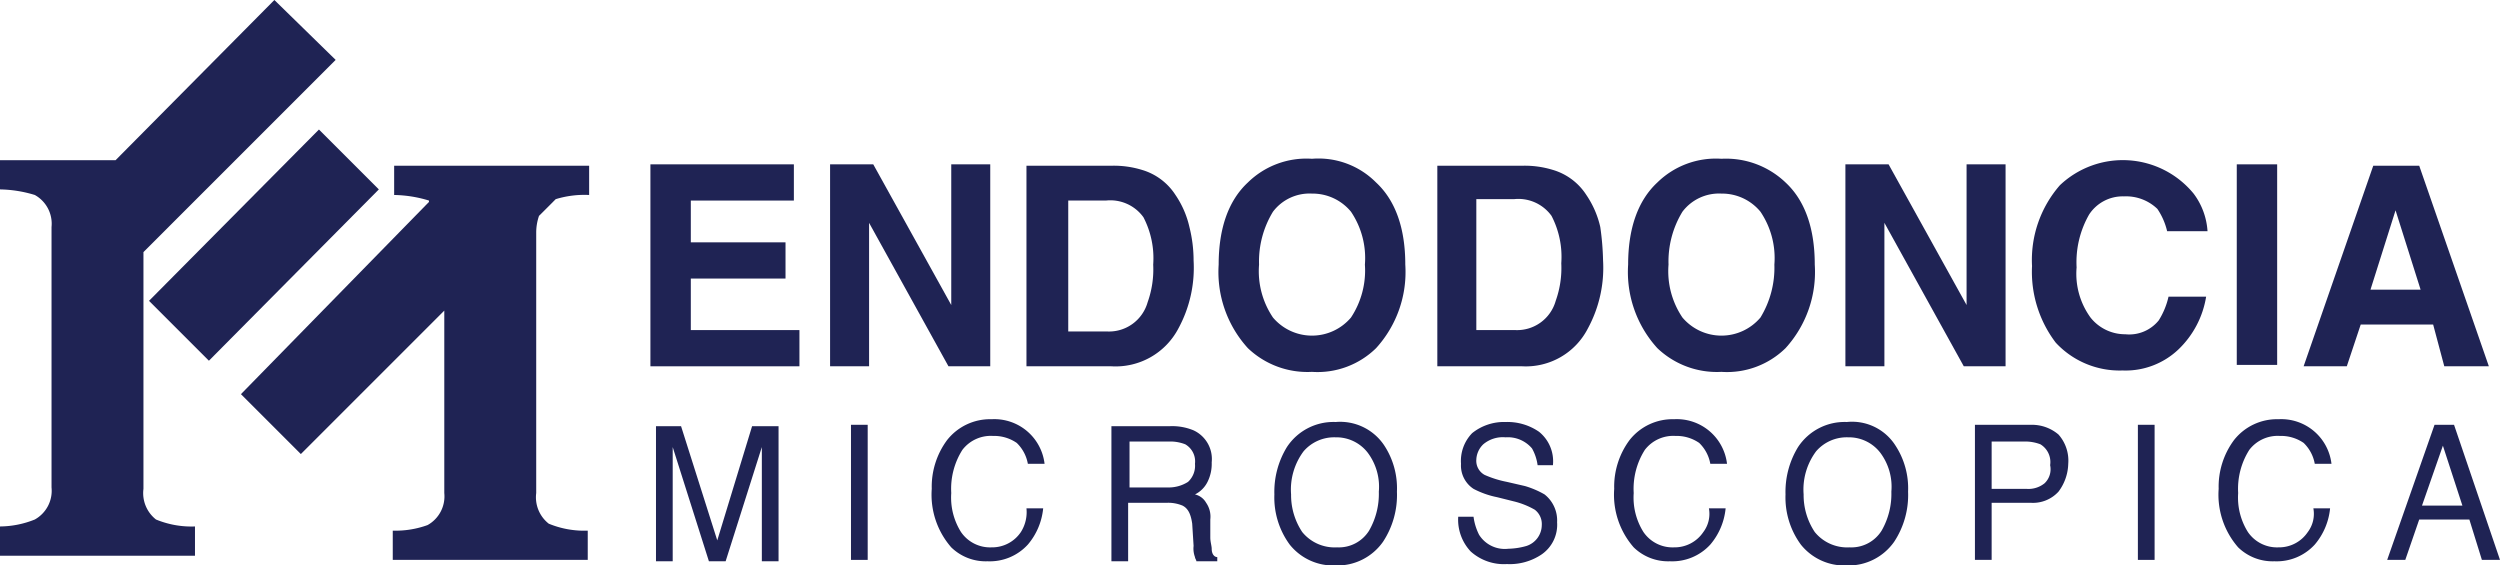 <svg xmlns="http://www.w3.org/2000/svg" viewBox="0 0 179.5 40.6"><defs><style>.cls-1,.cls-2{fill:#1f2354;}.cls-2{fill-rule:evenodd;}</style></defs><title>logo-endodoncia-microscopica</title><g id="Layer_2" data-name="Layer 2"><g id="Layer_1-2" data-name="Layer 1"><rect class="cls-1" x="160.6" y="11.8" width="2.9" height="14.4"/><polygon class="cls-2" points="135.6 11.8 132.5 11.8 132.5 26.3 135.3 26.3 135.3 16 141 26.3 144 26.3 144 11.8 141.2 11.8 141.2 21.9 135.6 11.8"/><polygon class="cls-2" points="71.1 26.3 71.1 11.8 68.3 11.8 68.3 21.9 62.7 11.8 59.6 11.8 59.6 26.3 62.4 26.3 62.4 16 68.1 26.3 71.1 26.3"/><path class="cls-2" d="M94.2,11.4a6,6,0,0,0-4.6,1.7c-1.4,1.3-2.1,3.3-2.1,5.9a8.12,8.12,0,0,0,2.1,6,6.19,6.19,0,0,0,4.6,1.7A6,6,0,0,0,98.8,25a8.12,8.12,0,0,0,2.1-6c0-2.6-.7-4.6-2.1-5.9A5.82,5.82,0,0,0,94.2,11.4ZM97,22.8a3.67,3.67,0,0,1-5.6,0,5.94,5.94,0,0,1-1-3.8,6.86,6.86,0,0,1,1-3.8,3.29,3.29,0,0,1,2.8-1.3A3.57,3.57,0,0,1,97,15.2,5.94,5.94,0,0,1,98,19,6.13,6.13,0,0,1,97,22.8Z"/><path class="cls-2" d="M84.6,23.6a9.13,9.13,0,0,0,1.1-4.9,9.86,9.86,0,0,0-.3-2.4,6.71,6.71,0,0,0-1-2.3A4.3,4.3,0,0,0,82,12.2a6.87,6.87,0,0,0-2.2-.3H73.7V26.3h6.1A5.09,5.09,0,0,0,84.6,23.6Zm-7.9.2V14.4h2.7a2.93,2.93,0,0,1,2.7,1.2,6.39,6.39,0,0,1,.7,3.4,7,7,0,0,1-.4,2.7,2.88,2.88,0,0,1-2.9,2.1Z"/><polygon class="cls-2" points="49.6 20 56.4 20 56.4 17.4 49.6 17.4 49.6 14.4 57 14.4 57 11.8 46.7 11.8 46.7 26.3 57.4 26.3 57.4 23.7 49.6 23.7 49.6 20"/><path class="cls-2" d="M155.7,21.3A5.44,5.44,0,0,1,155,23a2.72,2.72,0,0,1-2.4,1,3.17,3.17,0,0,1-2.5-1.2,5.34,5.34,0,0,1-1-3.6,6.89,6.89,0,0,1,.9-3.8,2.88,2.88,0,0,1,2.5-1.3,3.24,3.24,0,0,1,2.4.9,4.79,4.79,0,0,1,.7,1.6h2.9a5,5,0,0,0-1-2.7,6.57,6.57,0,0,0-9.6-.6,8.16,8.16,0,0,0-2,5.8,8.41,8.41,0,0,0,1.7,5.5,6.25,6.25,0,0,0,4.8,2,5.51,5.51,0,0,0,4-1.5,6.71,6.71,0,0,0,2-3.8Z"/><path class="cls-2" d="M130.3,19c0-2.6-.7-4.6-2.1-5.9a6.19,6.19,0,0,0-4.6-1.7,6,6,0,0,0-4.6,1.7c-1.4,1.3-2.1,3.3-2.1,5.9a8.12,8.12,0,0,0,2.1,6,6.19,6.19,0,0,0,4.6,1.7,6,6,0,0,0,4.6-1.7A8.12,8.12,0,0,0,130.3,19Zm-3.9,3.8a3.67,3.67,0,0,1-5.6,0,5.94,5.94,0,0,1-1-3.8,6.86,6.86,0,0,1,1-3.8,3.29,3.29,0,0,1,2.8-1.3,3.57,3.57,0,0,1,2.8,1.3,5.94,5.94,0,0,1,1,3.8A6.86,6.86,0,0,1,126.4,22.8Z"/><path class="cls-2" d="M114.9,16.3a6.71,6.71,0,0,0-1-2.3,4.3,4.3,0,0,0-2.4-1.8,6.87,6.87,0,0,0-2.2-.3h-6.1V26.3h6.1a5,5,0,0,0,4.7-2.7,9.13,9.13,0,0,0,1.1-4.9A19.42,19.42,0,0,0,114.9,16.3Zm-3.2,5.3a2.88,2.88,0,0,1-2.9,2.1H106V14.3h2.7a2.93,2.93,0,0,1,2.7,1.2,6.39,6.39,0,0,1,.7,3.4A7,7,0,0,1,111.7,21.6Z"/><path class="cls-2" d="M175.5,26.3h3.2l-5-14.4h-3.3l-5,14.4h3.1l1-3h5.2Zm-5.3-5.5,1.8-5.7,1.8,5.7Z"/><path class="cls-2" d="M145.9,30.5h-4.1v9.7H143V36.1h2.8a2.48,2.48,0,0,0,2-.8,3.46,3.46,0,0,0,.7-2,2.82,2.82,0,0,0-.7-2.1A2.94,2.94,0,0,0,145.9,30.5Zm.9,4.2a1.84,1.84,0,0,1-1.3.4H143V31.7h2.4a3.09,3.09,0,0,1,1.1.2,1.49,1.49,0,0,1,.7,1.5A1.39,1.39,0,0,1,146.8,34.7Z"/><rect class="cls-1" x="61.1" y="30.5" width="1.2" height="9.7"/><path class="cls-2" d="M165.7,38.2a2.48,2.48,0,0,1-2.1,1.1,2.53,2.53,0,0,1-2.2-1.1,4.65,4.65,0,0,1-.7-2.8,5.22,5.22,0,0,1,.8-3.1,2.57,2.57,0,0,1,2.2-1,2.86,2.86,0,0,1,1.7.5,2.75,2.75,0,0,1,.8,1.5h1.2a3.63,3.63,0,0,0-3.8-3.2,3.93,3.93,0,0,0-3.2,1.5,5.62,5.62,0,0,0-1.1,3.5,5.74,5.74,0,0,0,1.4,4.2,3.54,3.54,0,0,0,2.6,1,3.7,3.7,0,0,0,2.9-1.2,4.71,4.71,0,0,0,1.1-2.6h-1.2A2.17,2.17,0,0,1,165.7,38.2Z"/><path class="cls-2" d="M51.5,38.8l-2.6-8.2H47.1v9.7h1.2V32.1l2.6,8.2h1.2l2.6-8.2v8.2h1.2V30.6H54Z"/><rect class="cls-1" x="153.5" y="30.5" width="1.2" height="9.7"/><path class="cls-2" d="M122.3,38.2a2.48,2.48,0,0,1-2.1,1.1,2.53,2.53,0,0,1-2.2-1.1,4.65,4.65,0,0,1-.7-2.8,5.22,5.22,0,0,1,.8-3.1,2.57,2.57,0,0,1,2.2-1,2.86,2.86,0,0,1,1.7.5,2.75,2.75,0,0,1,.8,1.5H124a3.63,3.63,0,0,0-3.8-3.2,3.93,3.93,0,0,0-3.2,1.5,5.62,5.62,0,0,0-1.1,3.5,5.74,5.74,0,0,0,1.4,4.2,3.54,3.54,0,0,0,2.6,1,3.7,3.7,0,0,0,2.9-1.2,4.71,4.71,0,0,0,1.1-2.6h-1.2A2.17,2.17,0,0,1,122.3,38.2Z"/><path class="cls-2" d="M95.9,30.3a4,4,0,0,0-3.5,1.8,6.16,6.16,0,0,0-.9,3.4,5.72,5.72,0,0,0,1.1,3.6,4,4,0,0,0,3.3,1.5,4,4,0,0,0,3.4-1.7,6.09,6.09,0,0,0,1-3.6,5.6,5.6,0,0,0-.9-3.3A3.8,3.8,0,0,0,95.9,30.3Zm2.4,7.8A2.56,2.56,0,0,1,96,39.3a3,3,0,0,1-2.5-1.1,4.78,4.78,0,0,1-.8-2.7,4.59,4.59,0,0,1,.9-3.1,2.9,2.9,0,0,1,2.3-1,2.84,2.84,0,0,1,2.3,1.1,4.07,4.07,0,0,1,.8,2.8A5.3,5.3,0,0,1,98.3,38.1Z"/><path class="cls-2" d="M174.8,30.5l-3.4,9.7h1.3l1-2.9h3.6l.9,2.9h1.3l-3.3-9.7Zm-.9,5.8,1.5-4.3,1.4,4.3Z"/><path class="cls-2" d="M109.5,34.9l-1.3-.3a7.48,7.48,0,0,1-1.6-.5A1.15,1.15,0,0,1,106,33a1.61,1.61,0,0,1,.5-1.1,2.17,2.17,0,0,1,1.6-.5,2.27,2.27,0,0,1,1.9.8,3.37,3.37,0,0,1,.4,1.2h1.1a2.72,2.72,0,0,0-1-2.4,4,4,0,0,0-2.4-.7,3.65,3.65,0,0,0-2.4.8,2.86,2.86,0,0,0-.8,2.2,2,2,0,0,0,.9,1.8,6.29,6.29,0,0,0,1.7.6l1.2.3a5.71,5.71,0,0,1,1.5.6,1.29,1.29,0,0,1,.5,1.1,1.59,1.59,0,0,1-1.1,1.5,5.07,5.07,0,0,1-1.3.2,2.18,2.18,0,0,1-2.1-1,4,4,0,0,1-.4-1.3h-1.1a3.33,3.33,0,0,0,.9,2.5,3.57,3.57,0,0,0,2.6.9,4.09,4.09,0,0,0,2.5-.7,2.59,2.59,0,0,0,1.1-2.3,2.38,2.38,0,0,0-.9-2A6.45,6.45,0,0,0,109.5,34.9Z"/><path class="cls-2" d="M132.6,30.3a4,4,0,0,0-3.5,1.8,6.16,6.16,0,0,0-.9,3.4,5.72,5.72,0,0,0,1.1,3.6,4,4,0,0,0,3.3,1.5,4,4,0,0,0,3.4-1.7,6.09,6.09,0,0,0,1-3.6,5.6,5.6,0,0,0-.9-3.3A3.69,3.69,0,0,0,132.6,30.3Zm2.5,7.8a2.56,2.56,0,0,1-2.3,1.2,3,3,0,0,1-2.5-1.1,4.78,4.78,0,0,1-.8-2.7,4.59,4.59,0,0,1,.9-3.1,2.9,2.9,0,0,1,2.3-1,2.84,2.84,0,0,1,2.3,1.1,4.07,4.07,0,0,1,.8,2.8A5.3,5.3,0,0,1,135.1,38.1Z"/><path class="cls-2" d="M73.3,38.2a2.48,2.48,0,0,1-2.1,1.1A2.53,2.53,0,0,1,69,38.2a4.65,4.65,0,0,1-.7-2.8,5.22,5.22,0,0,1,.8-3.1,2.57,2.57,0,0,1,2.2-1,2.86,2.86,0,0,1,1.7.5,2.75,2.75,0,0,1,.8,1.5H75a3.63,3.63,0,0,0-3.8-3.2A3.93,3.93,0,0,0,68,31.6a5.62,5.62,0,0,0-1.1,3.5,5.74,5.74,0,0,0,1.4,4.2,3.54,3.54,0,0,0,2.6,1,3.7,3.7,0,0,0,2.9-1.2,4.71,4.71,0,0,0,1.1-2.6H73.7A2.67,2.67,0,0,1,73.3,38.2Z"/><path class="cls-2" d="M87,39.4c0-.2-.1-.5-.1-.8V37.3a1.74,1.74,0,0,0-.3-1.2,1.24,1.24,0,0,0-.8-.6,2,2,0,0,0,.9-.9,2.9,2.9,0,0,0,.3-1.4,2.27,2.27,0,0,0-1.3-2.3,4,4,0,0,0-1.7-.3H79.8v9.7H81V36.1h2.8a2.68,2.68,0,0,1,1.1.2c.4.2.6.6.7,1.3l.1,1.6a1.72,1.72,0,0,0,.1.8c0,.1.1.2.1.3h1.5V40C87.2,40,87,39.8,87,39.4Zm-1.7-4.8a2.59,2.59,0,0,1-1.4.4H81.1V31.7h3a3,3,0,0,1,1,.2,1.42,1.42,0,0,1,.7,1.4A1.58,1.58,0,0,1,85.3,34.6Z"/><path class="cls-2" d="M14,37.8a6.67,6.67,0,0,1-2.8-.5,2.41,2.41,0,0,1-.9-2.2v-17L24.1,4.3,19.7,0,8.3,11.5H0v2.1a9,9,0,0,1,2.5.4,2.36,2.36,0,0,1,1.2,2.3V35a2.36,2.36,0,0,1-1.2,2.3,6.79,6.79,0,0,1-2.5.5v2.1H14Z"/><path class="cls-2" d="M30.8,14.5,17.3,28.3l4.3,4.3L31.9,22.3V35.4a2.36,2.36,0,0,1-1.2,2.3,6.73,6.73,0,0,1-2.5.4v2.1h14V38.1a6.67,6.67,0,0,1-2.8-.5,2.41,2.41,0,0,1-.9-2.2V16.7a3.73,3.73,0,0,1,.2-1.2l1.2-1.2a7,7,0,0,1,2.4-.3V11.9h-14V14a9,9,0,0,1,2.5.4Z"/><polygon class="cls-2" points="22.9 9.3 10.7 21.6 15 25.9 27.2 13.6 22.9 9.3"/></g></g></svg>
